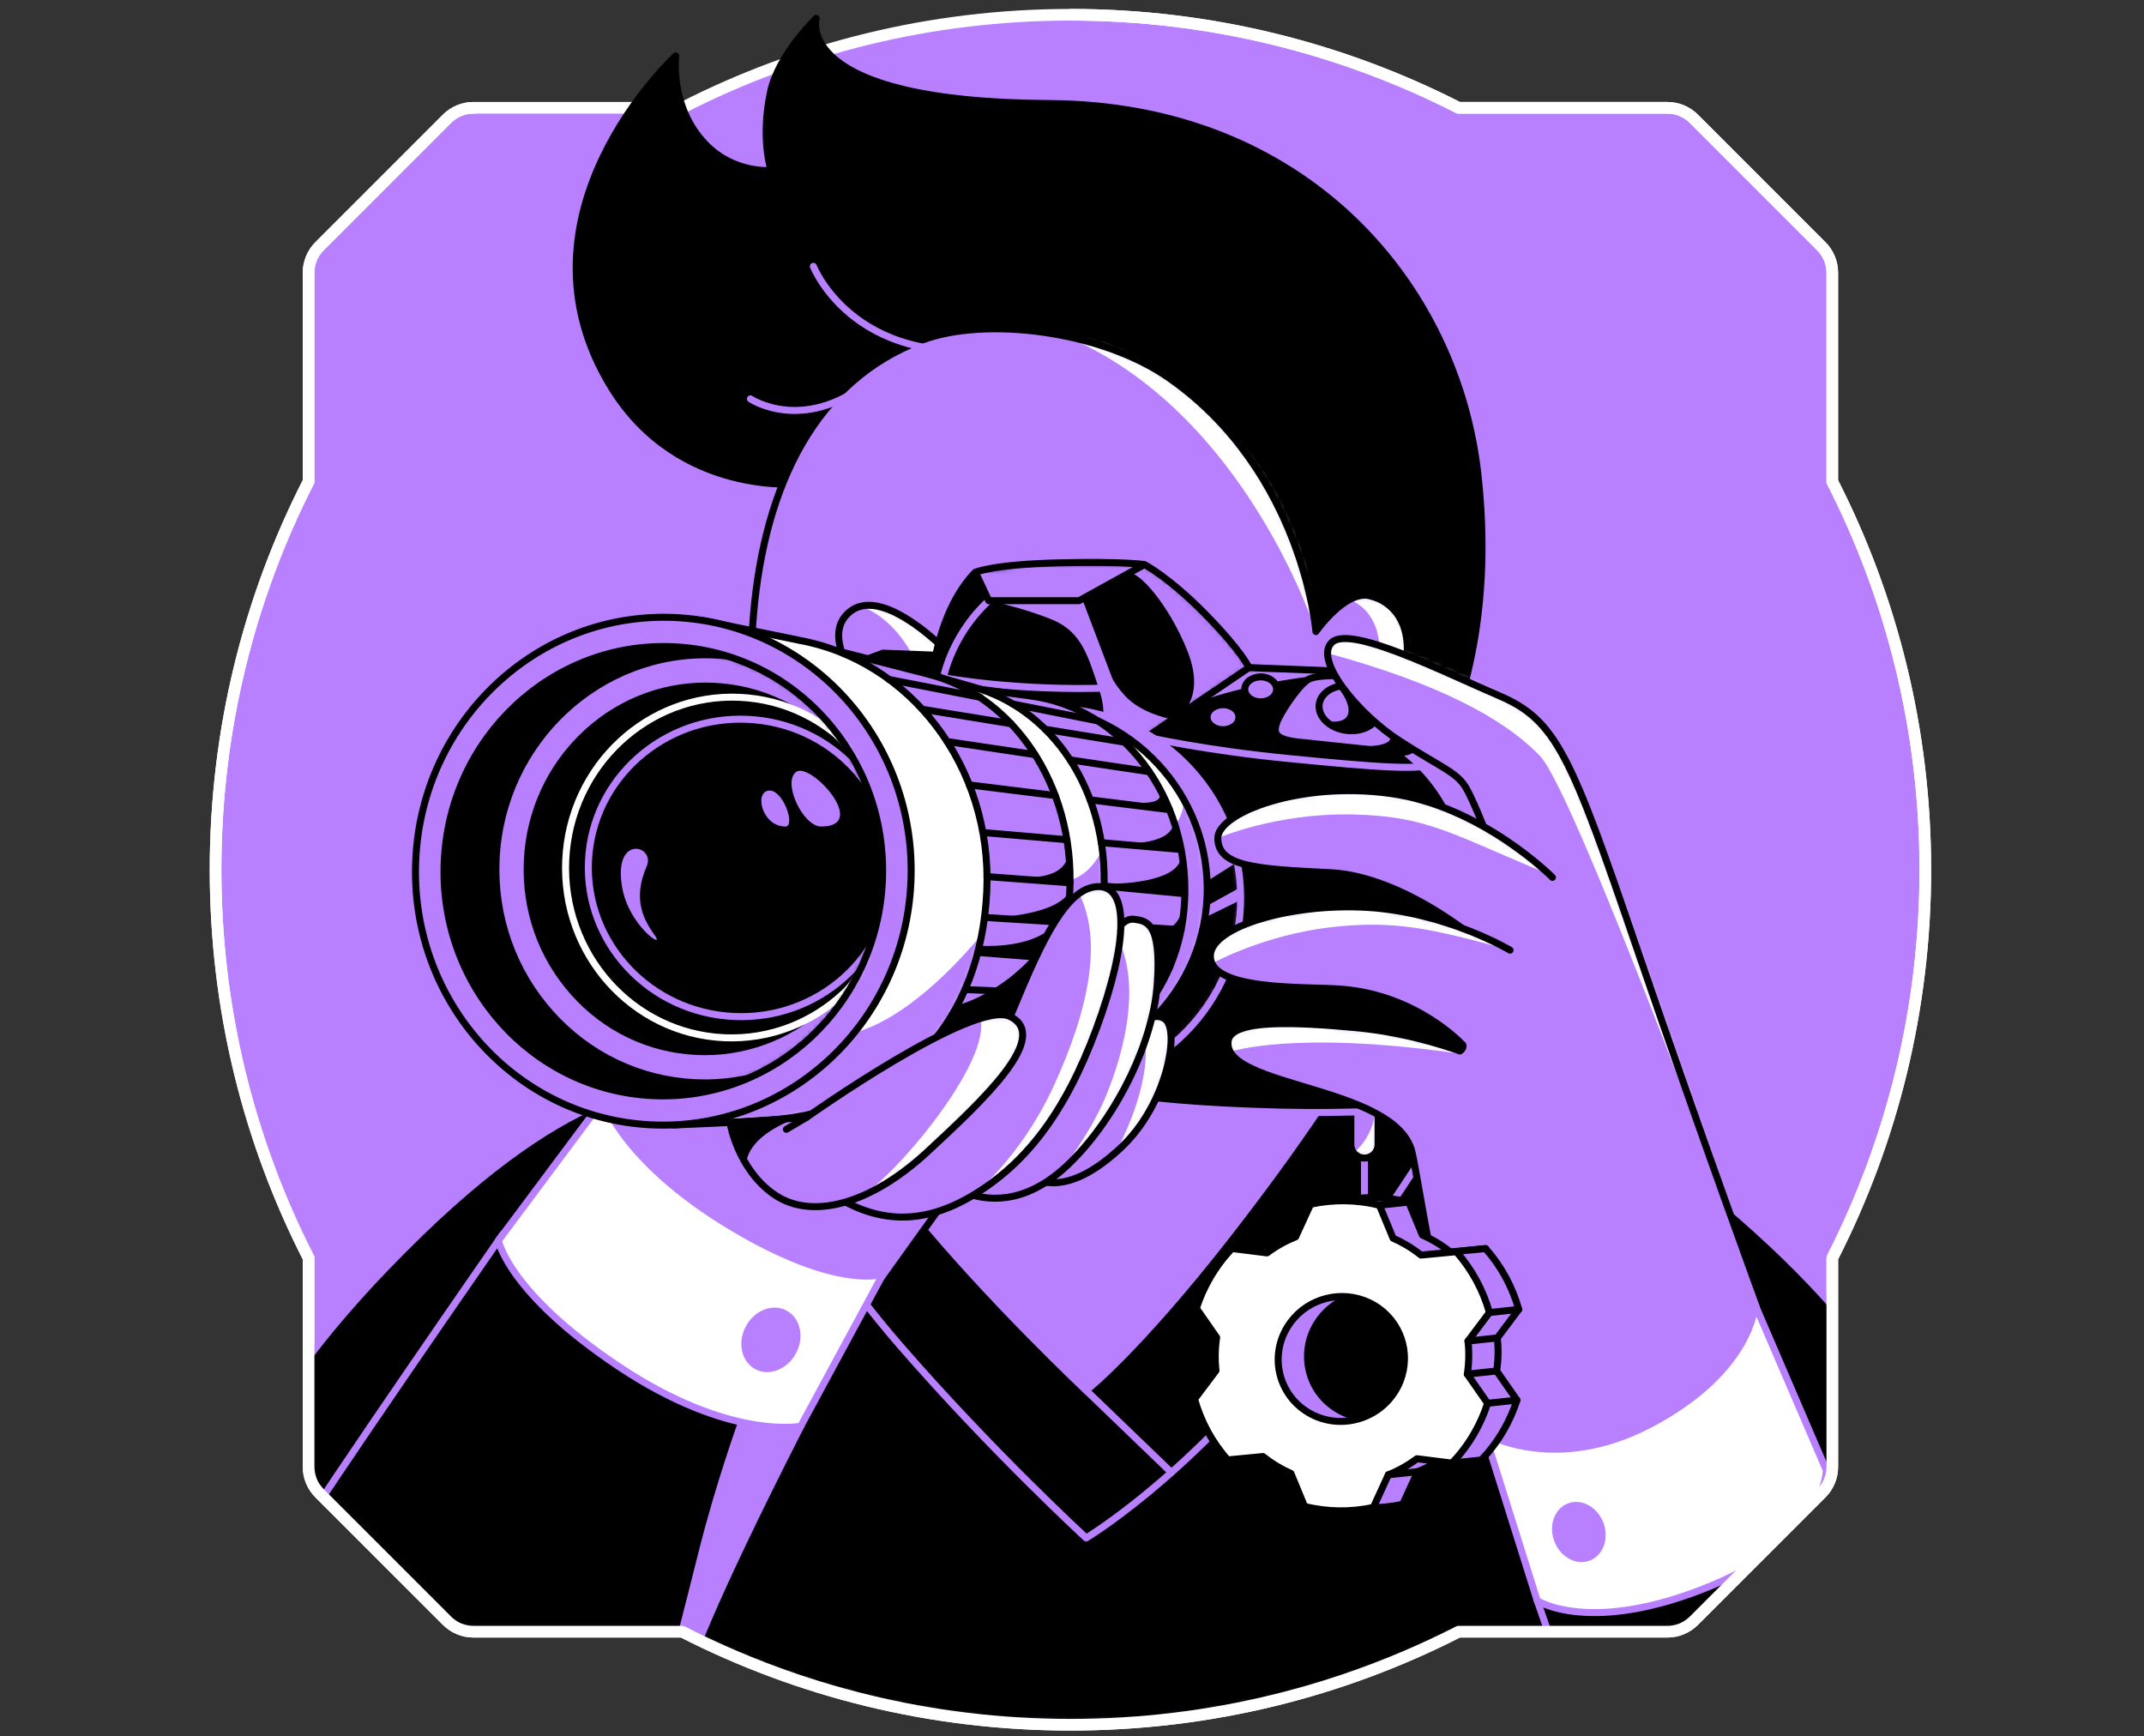 <svg width="368" height="298" viewBox="0 0 368 298" fill="none" xmlns="http://www.w3.org/2000/svg">
<rect x="0" y="0" width="368" height="298" fill="#333333" stroke="none"/>
<g clip-path="url(#clip0_9427_16511)">
<path d="M314.499 215.89V251.732C314.499 253.438 313.825 255.071 312.619 256.274L290.738 278.154C289.533 279.356 287.899 280.034 286.197 280.034H250.355C230.357 290.243 207.723 296 183.733 296C159.743 296 137.101 290.243 117.111 280.034H81.265C79.559 280.034 77.93 279.36 76.727 278.154L54.843 256.274C53.641 255.071 52.963 253.438 52.963 251.732V215.89C42.754 195.897 37 173.252 37 149.269C37 125.287 42.754 102.639 52.963 82.648V46.8C52.963 45.101 53.641 43.468 54.843 42.262L76.727 20.381C77.93 19.179 79.563 18.502 81.265 18.502H117.111C137.101 8.293 159.743 2.535 183.729 2.535C207.716 2.535 230.354 8.293 250.351 18.502H286.193C287.896 18.502 289.529 19.176 290.735 20.381L312.615 42.262C313.818 43.464 314.495 45.097 314.495 46.8V82.648C324.704 102.639 330.465 125.28 330.465 149.266C330.465 173.252 324.704 195.897 314.499 215.887" fill="#B880FF"/>
<path d="M314.499 215.89V251.732C314.499 253.438 313.825 255.071 312.619 256.274L290.738 278.154C289.533 279.356 287.899 280.034 286.197 280.034H250.355C230.357 290.243 207.723 296 183.733 296C159.743 296 137.101 290.243 117.111 280.034H81.265C79.559 280.034 77.93 279.36 76.727 278.154L54.843 256.274C53.641 255.071 52.963 253.438 52.963 251.732V215.89C42.754 195.897 37 173.252 37 149.269C37 125.287 42.754 102.639 52.963 82.648V46.8C52.963 45.101 53.641 43.468 54.843 42.262L76.727 20.381C77.93 19.179 79.563 18.502 81.265 18.502H117.111C137.101 8.293 159.743 2.535 183.729 2.535C207.716 2.535 230.354 8.293 250.351 18.502H286.193C287.896 18.502 289.529 19.176 290.735 20.381L312.615 42.262C313.818 43.464 314.495 45.097 314.495 46.8V82.648C324.704 102.639 330.465 125.28 330.465 149.266C330.465 173.252 324.704 195.897 314.499 215.887" stroke="white" stroke-width="2"/>
<mask id="mask0_9427_16511" style="mask-type:luminance" maskUnits="userSpaceOnUse" x="37" y="-2" width="294" height="298">
<path d="M314.508 215.776V251.598C314.508 253.303 313.834 254.936 312.629 256.137L290.76 278.006C289.555 279.207 287.923 279.885 286.221 279.885H250.398C230.412 290.088 207.79 295.843 183.813 295.843C159.837 295.843 137.207 290.088 117.228 279.885H81.402C79.697 279.885 78.068 279.211 76.866 278.006L54.994 256.137C53.793 254.936 53.115 253.303 53.115 251.598V215.776C42.912 195.793 37.161 173.16 37.161 149.19C37.161 125.221 42.912 102.585 53.115 82.605V46.776C53.115 45.077 53.793 43.445 54.994 42.24L76.866 20.371C78.068 19.17 79.7 18.493 81.402 18.493L117.785 2.535C137.765 -7.669 159.837 2.535 183.81 2.535C207.783 2.535 230.409 8.289 250.395 18.493H286.218C287.919 18.493 289.552 19.166 290.757 20.371L312.625 42.24C313.827 43.442 314.504 45.074 314.504 46.776V82.605C324.707 102.585 330.465 125.214 330.465 149.187C330.465 173.16 324.707 195.793 314.508 215.772" fill="white"/>
</mask>
<g mask="url(#mask0_9427_16511)">
<path d="M137.533 83.001C137.533 83.001 116.635 85.382 105.002 66.602C86.49 36.717 115.979 9.609 115.979 9.609C115.979 9.609 114.851 18.53 121.269 24.949C126.161 29.84 132.352 29.253 132.352 29.253C132.352 29.253 130.502 23.835 132.264 15.72C133.638 9.385 140.09 3.164 140.09 3.164C140.09 3.164 135.913 17.519 180.091 17.768C224.045 18.017 250.072 48.829 253.68 81.469C258.524 125.287 236.926 147.695 226.371 161.694C215.816 175.693 210.994 165.958 210.994 165.958L137.533 83.001Z" fill="black" stroke="black" stroke-width="1.2" stroke-linecap="round" stroke-linejoin="round"/>
<path d="M129.333 105.482C126.424 139.335 137.533 187.996 156.837 186.674C176.141 185.351 217.402 167.102 224.543 145.416C231.684 123.731 239.531 126.284 241.367 113.945C242.404 106.995 239.176 103.188 235.073 102.243C230.83 101.265 225.866 108.391 225.866 108.391C225.866 108.391 223.7 81.052 200.74 64.928C188.928 56.633 169.004 54.351 158.358 58.344C139.914 65.265 131.239 83.29 129.33 105.482H129.333Z" fill="#B880FF"/>
<mask id="mask1_9427_16511" style="mask-type:luminance" maskUnits="userSpaceOnUse" x="128" y="56" width="114" height="131">
<path d="M129.333 105.482C126.424 139.335 137.533 187.996 156.837 186.674C176.141 185.351 217.402 167.102 224.543 145.416C231.684 123.731 239.531 126.284 241.367 113.945C242.404 106.995 239.176 103.188 235.073 102.243C230.83 101.265 225.866 108.391 225.866 108.391C225.866 108.391 223.7 81.052 200.74 64.928C188.928 56.633 169.004 54.351 158.358 58.344C139.914 65.265 131.239 83.29 129.33 105.482H129.333Z" fill="white"/>
</mask>
<g mask="url(#mask1_9427_16511)">
<path d="M182.872 57.684C213.831 70.701 225.862 108.39 225.862 108.39C225.862 108.39 226.514 88.819 209.921 72.424C193.332 56.025 182.868 57.688 182.868 57.688L182.872 57.684Z" fill="white"/>
<path d="M232.087 103.09C237.238 105.615 236.744 111.667 236.744 111.667L241.909 113.279C241.909 113.279 243.547 107.256 238.411 103.856C233.27 100.456 232.087 103.09 232.087 103.09Z" fill="white"/>
</g>
<path d="M129.333 105.482C126.424 139.335 137.533 187.996 156.837 186.674C176.141 185.351 217.402 167.102 224.543 145.416C231.684 123.731 239.531 126.284 241.367 113.945C242.404 106.995 239.176 103.188 235.073 102.243C230.83 101.265 225.866 108.391 225.866 108.391C225.866 108.391 223.7 81.052 200.74 64.928C188.928 56.633 169.004 54.351 158.358 58.344C139.914 65.265 131.239 83.29 129.33 105.482H129.333Z" stroke="black" stroke-width="1.2" stroke-linecap="round" stroke-linejoin="round"/>
<path d="M175.023 59.109C147.113 64.825 139.606 45.711 139.606 45.711" stroke="#B880FF" stroke-width="1.2" stroke-linecap="round" stroke-linejoin="round"/>
<path d="M165.168 114.475C165.168 114.475 151.946 99.398 145.597 105.216C139.251 111.034 153.265 124.257 153.265 124.257" fill="#B880FF"/>
<mask id="mask2_9427_16511" style="mask-type:luminance" maskUnits="userSpaceOnUse" x="143" y="103" width="23" height="22">
<path d="M165.168 114.475C165.168 114.475 151.946 99.398 145.597 105.216C139.251 111.034 153.265 124.257 153.265 124.257" fill="white"/>
</mask>
<g mask="url(#mask2_9427_16511)">
<path d="M147.451 103.878C154.559 106.465 157.369 114.067 157.369 114.067H165.876C165.876 114.067 161.945 111.026 157.211 107.26C152.478 103.494 147.451 103.878 147.451 103.878Z" fill="white"/>
</g>
<path d="M165.168 114.475C165.168 114.475 151.946 99.398 145.597 105.216C139.251 111.034 153.265 124.257 153.265 124.257" stroke="black" stroke-width="1.2" stroke-linecap="round" stroke-linejoin="round"/>
<path d="M329.157 247.725C329.157 247.725 326.629 232.146 296.096 206.302C265.606 180.495 233.358 179.359 233.358 179.359C233.358 179.359 226.551 191.541 210.764 211.802C195.152 231.839 186.429 238.628 186.429 238.628C186.429 238.628 169.88 223.086 157.185 207.57C144.49 192.054 143.545 189.585 143.545 189.585L116.631 186.701C116.631 186.701 101.746 182.825 71.934 211.802C40.198 242.65 39.968 258.76 39.968 258.76L71.67 283.739L110.989 280.918C110.989 280.918 136.379 300.314 179.047 299.607C221.715 298.903 254.816 281.977 254.816 281.977L298.587 284.091L329.15 247.728L329.157 247.725Z" fill="black" stroke="#B880FF" stroke-width="1.2" stroke-linecap="round" stroke-linejoin="round"/>
<path d="M252.765 184.848C252.765 184.848 237.238 210.739 220.311 232.249C203.385 253.759 186.433 263.948 186.433 263.948C186.433 263.948 170.327 249.176 154.412 230.839C138.5 212.502 124.424 187.533 124.424 187.533" stroke="#B880FF" stroke-width="1.2" stroke-linecap="round" stroke-linejoin="round"/>
<path d="M201.065 252.707L186.432 238.627" stroke="#B880FF" stroke-width="1.2" stroke-linecap="round" stroke-linejoin="round"/>
<path d="M137.445 244.768C120.658 277.69 118.555 285.585 118.555 285.585" stroke="#B880FF" stroke-width="1.2" stroke-linecap="round" stroke-linejoin="round"/>
<path d="M234.197 196.59V207.171" stroke="#B880FF" stroke-width="1.2" stroke-linecap="round" stroke-linejoin="round"/>
<path d="M86.31 211.799C86.31 211.799 55.538 256.06 49.413 266.198" stroke="#B880FF" stroke-width="1.2" stroke-linecap="round" stroke-linejoin="round"/>
<path d="M231.863 189.804C231.863 188.513 232.909 187.467 234.199 187.467C235.488 187.467 236.534 188.513 236.534 189.804V196.414C236.534 197.705 235.488 198.751 234.199 198.751C232.909 198.751 231.863 197.705 231.863 196.414V189.804Z" fill="#B880FF"/>
<mask id="mask3_9427_16511" style="mask-type:luminance" maskUnits="userSpaceOnUse" x="231" y="187" width="6" height="12">
<path d="M231.863 189.804C231.863 188.513 232.909 187.467 234.199 187.467C235.488 187.467 236.534 188.513 236.534 189.804V196.414C236.534 197.705 235.488 198.751 234.199 198.751C232.909 198.751 231.863 197.705 231.863 196.414V189.804Z" fill="white"/>
</mask>
<g mask="url(#mask3_9427_16511)">
<path d="M236.12 190.207C235.673 195.908 231.859 198.194 231.859 198.194C231.859 198.194 232.691 199.11 234.966 198.436C237.241 197.762 236.12 190.207 236.12 190.207Z" fill="white"/>
</g>
<path d="M231.863 189.804C231.863 188.513 232.909 187.467 234.199 187.467C235.488 187.467 236.534 188.513 236.534 189.804V196.414C236.534 197.705 235.488 198.751 234.199 198.751C232.909 198.751 231.863 197.705 231.863 196.414V189.804Z" stroke="black" stroke-width="1.2" stroke-linecap="round" stroke-linejoin="round"/>
<path d="M317.712 261.342L313.473 252.322L263.851 274.708L266.588 282.541" stroke="#B880FF" stroke-width="1.2" stroke-linecap="round" stroke-linejoin="round"/>
<path d="M259.19 128.489L254.827 188.702C254.827 188.702 242 191.172 214.76 190.113C187.52 189.054 185.22 186.702 185.22 186.702L143.552 124.789L148.373 113.277L151.546 112.094L245.433 115.798L259.187 128.493L259.19 128.489Z" fill="black"/>
<mask id="mask4_9427_16511" style="mask-type:luminance" maskUnits="userSpaceOnUse" x="143" y="112" width="117" height="79">
<path d="M259.19 128.489L254.827 188.702C254.827 188.702 242 191.172 214.76 190.113C187.52 189.054 185.22 186.702 185.22 186.702L143.552 124.789L148.373 113.277L151.546 112.094L245.433 115.798L259.187 128.493L259.19 128.489Z" fill="white"/>
</mask>
<g mask="url(#mask4_9427_16511)">
<path d="M246.167 130.776C245.437 132.457 235.388 131.575 221.019 130.164C206.649 128.753 196.776 126.504 196.776 126.504" stroke="#B880FF" stroke-width="1.2" stroke-linecap="round" stroke-linejoin="round"/>
<path d="M238.033 127.609C250.27 135.065 251.786 148.592 251.786 148.592L259.986 136.956C259.986 136.956 254.651 129.353 248.724 127.697C242.796 126.045 238.033 127.609 238.033 127.609Z" fill="#B880FF"/>
<path d="M227.324 115.823C214.087 117.153 205.704 120.447 205.704 120.447L214.369 114.57H229.174L227.328 115.823H227.324Z" fill="#B880FF"/>
</g>
<path d="M259.19 128.489L254.827 188.702C254.827 188.702 242 191.172 214.76 190.113C187.52 189.054 185.22 186.702 185.22 186.702L143.552 124.789L148.373 113.277L151.546 112.094L245.433 115.798L259.187 128.493L259.19 128.489Z" stroke="black" stroke-width="1.2" stroke-linecap="round" stroke-linejoin="round"/>
<path d="M254.823 188.701C254.823 188.701 241.997 191.764 214.757 190.705C187.517 189.647 185.216 186.697 185.216 186.697" fill="black"/>
<path d="M254.823 188.701C254.823 188.701 241.997 191.764 214.757 190.705C187.517 189.647 185.216 186.697 185.216 186.697" stroke="#B880FF" stroke-width="1.2" stroke-linecap="round" stroke-linejoin="round"/>
<path d="M242.253 128.422C242.253 128.422 242.261 129.115 240.477 129.1C238.692 129.086 227.815 127.844 223.132 127.378C218.483 126.917 218.641 125.649 219.121 124.063C219.52 122.74 222.627 117.849 224.477 116.658C226.327 115.467 233.468 116.167 233.468 116.167L242.792 126.048L242.257 128.43L242.253 128.422Z" fill="#B880FF" stroke="black" stroke-width="1.2" stroke-linecap="round" stroke-linejoin="round"/>
<path d="M231.083 125.353C228.241 124.988 226.158 122.979 226.429 120.866C226.701 118.753 229.225 117.335 232.066 117.7C234.908 118.065 236.992 120.074 236.72 122.188C236.449 124.301 233.925 125.718 231.083 125.353Z" fill="#B880FF" stroke="black" stroke-width="1.2" stroke-linecap="round" stroke-linejoin="round"/>
<path d="M302.628 224.032C302.628 224.032 292.249 195.755 280.964 162.785C269.68 129.815 267.211 123.642 257.337 119.41C247.463 115.179 231.771 107.243 228.598 110.244C225.426 113.241 233.145 122.598 240.282 127.181C247.419 131.765 250.006 132.512 251.592 135.157C253.178 137.802 256.106 145.683 256.106 145.683C256.106 145.683 246.298 174.909 250.889 179.173C251.533 179.774 250.577 180.375 250.577 180.375C250.577 180.375 242.356 177.242 232.658 176.363C222.96 175.48 211.28 174.766 210.796 178.679C209.803 186.706 239.498 186.255 242.356 197.697C243.085 200.606 244.979 214.063 247.998 225.732C250.834 236.69 254.831 245.996 254.831 245.996C254.831 245.996 268.98 257.119 286.082 247.597C303.185 238.075 302.635 224.036 302.635 224.036L302.628 224.032Z" fill="#B880FF"/>
<mask id="mask5_9427_16511" style="mask-type:luminance" maskUnits="userSpaceOnUse" x="210" y="109" width="93" height="143">
<path d="M302.628 224.032C302.628 224.032 292.249 195.755 280.964 162.785C269.68 129.815 267.211 123.642 257.337 119.41C247.463 115.179 231.771 107.243 228.598 110.244C225.426 113.241 233.145 122.598 240.282 127.181C247.419 131.765 250.006 132.512 251.592 135.157C253.178 137.802 256.106 145.683 256.106 145.683C256.106 145.683 246.298 174.909 250.889 179.173C251.533 179.774 250.577 180.375 250.577 180.375C250.577 180.375 242.356 177.242 232.658 176.363C222.96 175.48 211.28 174.766 210.796 178.679C209.803 186.706 239.498 186.255 242.356 197.697C243.085 200.606 244.979 214.063 247.998 225.732C250.834 236.69 254.831 245.996 254.831 245.996C254.831 245.996 268.98 257.119 286.082 247.597C303.185 238.075 302.635 224.036 302.635 224.036L302.628 224.032Z" fill="white"/>
</mask>
<g mask="url(#mask5_9427_16511)">
<path d="M227.865 112.093C246.935 117.296 258.219 123.323 264.389 129.815C270.558 136.307 300.813 219.056 300.813 219.056C300.813 219.056 275.834 139.425 266.319 126.507C256.805 113.592 231.862 108.921 230.228 109.58C228.594 110.24 227.861 112.093 227.861 112.093H227.865Z" fill="white"/>
<path d="M250.107 180.768C221.897 176.756 211.151 180.515 211.151 180.515C211.151 180.515 210.173 179.313 211.869 177.108C213.565 174.902 227.044 175.078 234.606 176.573C242.168 178.067 250.107 180.764 250.107 180.764V180.768Z" fill="white"/>
</g>
<path d="M302.628 224.032C302.628 224.032 292.249 195.755 280.964 162.785C269.68 129.815 267.211 123.642 257.337 119.41C247.463 115.179 231.771 107.243 228.598 110.244C225.426 113.241 233.145 122.598 240.282 127.181C247.419 131.765 250.006 132.512 251.592 135.157C253.178 137.802 256.106 145.683 256.106 145.683C256.106 145.683 246.298 174.909 250.889 179.173C251.533 179.774 250.577 180.375 250.577 180.375C250.577 180.375 242.356 177.242 232.658 176.363C222.96 175.48 211.28 174.766 210.796 178.679C209.803 186.706 239.498 186.255 242.356 197.697C243.085 200.606 244.979 214.063 247.998 225.732C250.834 236.69 254.831 245.996 254.831 245.996C254.831 245.996 268.98 257.119 286.082 247.597C303.185 238.075 302.635 224.036 302.635 224.036L302.628 224.032Z" stroke="black" stroke-width="1.2" stroke-linecap="round" stroke-linejoin="round"/>
<path d="M214.369 114.572C214.369 114.572 213.171 111.832 206.957 105.483C200.743 99.137 196.446 96.888 196.446 96.888C196.446 96.888 192.939 96.331 181.699 96.594C170.459 96.858 167.418 98.21 167.418 98.21C167.418 98.21 164.817 100.57 162.747 105.538C160.677 110.506 160.277 114.572 160.277 114.572L162.747 119.236L196.775 126.509L214.369 114.572Z" fill="black"/>
<mask id="mask6_9427_16511" style="mask-type:luminance" maskUnits="userSpaceOnUse" x="160" y="96" width="55" height="31">
<path d="M214.369 114.572C214.369 114.572 213.171 111.832 206.957 105.483C200.743 99.137 196.446 96.888 196.446 96.888C196.446 96.888 192.939 96.331 181.699 96.594C170.459 96.858 167.418 98.21 167.418 98.21C167.418 98.21 164.817 100.57 162.747 105.538C160.677 110.506 160.277 114.572 160.277 114.572L162.747 119.236L196.775 126.509L214.369 114.572Z" fill="white"/>
</mask>
<g mask="url(#mask6_9427_16511)">
<path d="M214.369 114.572L202.887 122.361C202.887 122.361 206.913 119.31 203.736 111.517C200.564 103.72 195.581 98.162 193.815 98.338C192.053 98.514 185.557 102.9 185.557 102.9C185.557 105.014 189.364 116.309 193.929 120.211C196.867 122.724 201.252 123.464 201.252 123.464L196.768 126.505L188.591 124.758C188.591 124.758 190.375 123.406 188.591 118.115C186.806 112.825 185.751 108.476 180.637 106.362C175.522 104.248 169.704 103.087 169.704 103.087L167.411 98.206C167.411 98.206 168.209 96.195 183.853 96.517C199.498 96.84 196.435 96.884 196.435 96.884C196.435 96.884 203.187 100.896 208.573 106.362C213.958 111.828 214.361 114.569 214.361 114.569L214.369 114.572Z" fill="#B880FF"/>
<path d="M169.708 103.09C162.743 109.582 161.724 117.309 161.724 117.309" stroke="#B880FF" stroke-width="1.2" stroke-linecap="round" stroke-linejoin="round"/>
<path d="M190.892 118.045C174.691 118.705 161.919 116.309 161.919 116.309" stroke="#B880FF" stroke-width="1.2" stroke-linecap="round" stroke-linejoin="round"/>
<path d="M185.217 103.09L190.892 118.045" stroke="#B880FF" stroke-width="1.2" stroke-linecap="round" stroke-linejoin="round"/>
<path d="M196.442 96.887L185.217 103.089H169.708L167.418 98.209" stroke="black" stroke-width="1.2" stroke-linecap="round" stroke-linejoin="round"/>
</g>
<path d="M214.369 114.572C214.369 114.572 213.171 111.832 206.957 105.483C200.743 99.137 196.446 96.888 196.446 96.888C196.446 96.888 192.939 96.331 181.699 96.594C170.459 96.858 167.418 98.21 167.418 98.21C167.418 98.21 164.817 100.57 162.747 105.538C160.677 110.506 160.277 114.572 160.277 114.572L162.747 119.236L196.775 126.509L214.369 114.572Z" stroke="black" stroke-width="1.2" stroke-linecap="round" stroke-linejoin="round"/>
<path d="M179.215 186.685C161.417 185.88 147.648 170.665 148.46 152.701C149.273 134.737 164.36 120.827 182.158 121.632C199.956 122.437 213.726 137.652 212.913 155.616C212.1 173.58 197.013 187.49 179.215 186.685Z" fill="#B880FF"/>
<mask id="mask7_9427_16511" style="mask-type:luminance" maskUnits="userSpaceOnUse" x="148" y="121" width="65" height="66">
<path d="M179.215 186.685C161.417 185.88 147.648 170.665 148.46 152.701C149.273 134.737 164.36 120.827 182.158 121.632C199.956 122.437 213.726 137.652 212.913 155.616C212.1 173.58 197.013 187.49 179.215 186.685Z" fill="white"/>
</mask>
<g mask="url(#mask7_9427_16511)">
<path d="M212.961 154.455L206.846 157.452C206.846 157.452 206.546 163.039 202.728 168.755C198.911 174.47 197.167 175.829 197.167 175.829L200.739 181.222C200.739 181.222 206.407 175.302 209.03 170.389C214.101 160.889 212.961 154.455 212.961 154.455Z" fill="black"/>
<path d="M213.317 152.061L207.089 155.502V151.296L212.379 147.943C212.907 145.811 213.317 152.061 213.317 152.061Z" fill="black"/>
</g>
<path d="M179.215 186.685C161.417 185.88 147.648 170.665 148.46 152.701C149.273 134.737 164.36 120.827 182.158 121.632C199.956 122.437 213.726 137.652 212.913 155.616C212.1 173.58 197.013 187.49 179.215 186.685Z" stroke="#B880FF" stroke-width="1.2" stroke-linecap="round" stroke-linejoin="round"/>
<path d="M313.472 252.323C313.472 252.323 313.494 263.933 293.835 272.096C273.028 280.735 263.851 274.708 263.851 274.708L254.823 245.988C254.823 245.988 266.858 253.056 283.254 244.417C300.832 235.155 301.239 223.889 301.239 223.889L313.472 252.323Z" fill="white" stroke="#B880FF" stroke-width="1.2" stroke-linecap="round" stroke-linejoin="round"/>
<path d="M266.463 150.574C266.463 150.574 254.296 138.29 238.56 136.161C222.828 134.032 209.03 139.59 209.027 143.829C209.027 148.72 215.559 149.153 228.342 149.768C241.124 150.384 255.179 162.166 256.941 164.46" fill="#B880FF"/>
<mask id="mask8_9427_16511" style="mask-type:luminance" maskUnits="userSpaceOnUse" x="209" y="135" width="58" height="30">
<path d="M266.463 150.574C266.463 150.574 254.296 138.29 238.56 136.161C222.828 134.032 209.03 139.59 209.027 143.829C209.027 148.72 215.559 149.153 228.342 149.768C241.124 150.384 255.179 162.166 256.941 164.46" fill="white"/>
</mask>
<g mask="url(#mask8_9427_16511)">
<path d="M265.943 150.075C249.225 143.213 245.184 140.04 232.086 139.777C218.988 139.513 209.027 143.832 209.027 143.832C209.027 143.832 210.247 134.277 236.186 135.9C254.823 137.066 265.943 150.079 265.943 150.079V150.075Z" fill="white"/>
</g>
<path d="M266.463 150.574C266.463 150.574 254.296 138.29 238.56 136.161C222.828 134.032 209.03 139.59 209.027 143.829C209.027 148.72 215.559 149.153 228.342 149.768C241.124 150.384 255.179 162.166 256.941 164.46" stroke="black" stroke-width="1.2" stroke-linecap="round" stroke-linejoin="round"/>
<path d="M251.09 179.355C251.09 179.355 243.275 170.716 230.097 169.745C223.986 169.295 207.704 170.097 207.748 164.059C207.785 158.901 222.073 154.937 234.724 155.728C248.346 156.582 259.187 163.066 259.187 163.066" fill="#B880FF"/>
<mask id="mask9_9427_16511" style="mask-type:luminance" maskUnits="userSpaceOnUse" x="207" y="155" width="53" height="25">
<path d="M251.09 179.355C251.09 179.355 243.275 170.716 230.097 169.745C223.986 169.295 207.704 170.097 207.748 164.059C207.785 158.901 222.073 154.937 234.724 155.728C248.346 156.582 259.187 163.066 259.187 163.066" fill="white"/>
</mask>
<g mask="url(#mask9_9427_16511)">
<path d="M259.191 163.07C245.793 159.344 239.213 157.845 228.133 159.168C217.054 160.491 208.441 165.14 208.441 165.14C208.441 165.14 204.389 160.982 213.922 158.743C223.455 156.501 229.181 154.581 237.751 155.684C246.32 156.787 259.191 163.07 259.191 163.07Z" fill="white"/>
</g>
<path d="M251.09 179.355C251.09 179.355 243.275 170.716 230.097 169.745C223.986 169.295 207.704 170.097 207.748 164.059C207.785 158.901 222.073 154.937 234.724 155.728C248.346 156.582 259.187 163.066 259.187 163.066" stroke="black" stroke-width="1.2" stroke-linecap="round" stroke-linejoin="round"/>
<path d="M152.1 220.108L164.377 202.987C164.377 202.987 119.284 182.089 114.261 183.5C109.238 184.911 103.592 188.702 103.592 188.702C103.592 188.702 100.947 198.049 113.993 206.6C127.04 215.151 145.729 221.409 145.729 221.409L152.1 220.112V220.108Z" fill="#B880FF" stroke="black" stroke-width="1.2" stroke-linecap="round" stroke-linejoin="round"/>
<path d="M151.547 218.674L137.441 244.767C137.441 244.767 125.274 247.237 106.234 234.542C87.193 221.847 85.552 212.889 85.552 212.889L103.589 188.701C103.589 188.701 107.113 200.161 127.681 211.797C144.461 221.29 151.547 218.674 151.547 218.674Z" fill="white" stroke="#B880FF" stroke-width="1.2" stroke-linecap="round" stroke-linejoin="round"/>
<path d="M209.925 125.228C208.415 125.228 207.191 124.268 207.191 123.085C207.191 121.901 208.415 120.941 209.925 120.941C211.434 120.941 212.658 121.901 212.658 123.085C212.658 124.268 211.434 125.228 209.925 125.228Z" fill="#B880FF" stroke="black" stroke-width="1.2" stroke-linecap="round" stroke-linejoin="round"/>
<path d="M216.387 120.449C214.878 120.449 213.654 119.489 213.654 118.305C213.654 117.122 214.878 116.162 216.387 116.162C217.897 116.162 219.121 117.122 219.121 118.305C219.121 119.489 217.897 120.449 216.387 120.449Z" fill="#B880FF" stroke="black" stroke-width="1.2" stroke-linecap="round" stroke-linejoin="round"/>
<path d="M229.54 117.857C231.273 119.916 231.859 121.836 231.222 122.906C230.482 124.144 228.342 123.8 228.342 123.8C228.342 123.8 230.852 127.039 234.728 124.782C235.812 124.148 235.834 123.782 235.834 123.782L229.544 117.861L229.54 117.857Z" fill="black"/>
<path d="M238.231 125.646C240.678 128.753 231.581 128.006 231.581 128.006C231.581 128.006 239.44 129.204 240.48 129.101C241.521 128.999 241.913 128.849 241.913 128.849L238.231 125.646Z" fill="black"/>
<path d="M266.785 264.511C265.761 261.798 266.817 258.887 269.143 258.009C271.47 257.13 274.186 258.618 275.21 261.33C276.234 264.043 275.178 266.954 272.851 267.832C270.525 268.711 267.809 267.223 266.785 264.511Z" fill="#B880FF"/>
<path d="M173.518 184.23C155.72 183.425 141.934 168.58 142.726 151.073C143.518 133.566 158.588 120.026 176.386 120.831C194.184 121.636 207.97 136.481 207.178 153.988C206.386 171.495 191.316 185.035 173.518 184.23Z" fill="white"/>
<mask id="mask10_9427_16511" style="mask-type:luminance" maskUnits="userSpaceOnUse" x="142" y="120" width="66" height="65">
<path d="M173.518 184.23C155.72 183.425 141.934 168.58 142.726 151.073C143.518 133.566 158.588 120.026 176.386 120.831C194.184 121.636 207.97 136.481 207.178 153.988C206.386 171.495 191.316 185.035 173.518 184.23Z" fill="white"/>
</mask>
<g mask="url(#mask10_9427_16511)">
<path d="M203.22 137.271C202.916 141.005 201.37 141.653 201.37 141.653L196.951 158.983L197.164 176.653C197.164 176.653 203.795 169.032 206.473 159.404C209.924 147.002 203.22 137.271 203.22 137.271Z" fill="#B880FF"/>
</g>
<path d="M173.518 184.23C155.72 183.425 141.934 168.58 142.726 151.073C143.518 133.566 158.588 120.026 176.386 120.831C194.184 121.636 207.97 136.481 207.178 153.988C206.386 171.495 191.316 185.035 173.518 184.23Z" stroke="black" stroke-width="1.2" stroke-linecap="round" stroke-linejoin="round"/>
<path d="M142.706 151.718C143.443 135.407 154.386 122.262 168.279 119.668L168.356 118.305L176.783 119.422V119.433C192.419 121.423 204.143 136.598 203.337 154.455C202.597 170.835 190.87 182.629 175.936 184.611L164.582 186.032L164.685 184.208C150.686 181.193 141.948 168.582 142.706 151.714V151.718Z" fill="#B880FF" stroke="black" stroke-width="1.2" stroke-linecap="round" stroke-linejoin="round"/>
<path d="M129.651 234.985C127.265 233.722 126.526 230.442 127.999 227.66C129.472 224.877 132.6 223.645 134.986 224.908C137.371 226.171 138.111 229.451 136.638 232.233C135.164 235.016 132.036 236.248 129.651 234.985Z" fill="#B880FF"/>
<path d="M254.989 214.279L249.951 214.818" stroke="black" stroke-width="1.2" stroke-linecap="round" stroke-linejoin="round"/>
<path d="M213.746 234.676C213.544 232.803 213.577 230.895 213.859 229.004L210.371 223.999C210.958 222.197 211.738 220.427 212.731 218.727C213.35 217.665 214.035 216.672 214.772 215.73L211.449 214.272L216.486 213.734L222.502 214.485C224.026 213.349 225.682 212.426 227.415 211.726L229.98 206.135C233.834 205.296 237.875 205.329 241.795 206.304L244.136 211.96C244.924 212.308 245.701 212.7 246.456 213.151C247.331 213.671 248.152 214.243 248.929 214.862L254.988 214.283C257.681 217.313 259.601 220.896 260.678 224.725L257 229.62C257.205 231.492 257.168 233.401 256.886 235.291L260.374 240.296C259.788 242.098 259.008 243.868 258.018 245.568C256.941 247.418 255.67 249.081 254.263 250.561L249.225 251.1L249.691 249.99L248.247 249.81C246.723 250.95 245.067 251.869 243.33 252.569L240.769 258.16C236.915 258.999 232.87 258.97 228.954 257.992L226.613 252.335C225.829 251.987 225.052 251.595 224.294 251.144C223.418 250.624 222.597 250.052 221.821 249.433L215.764 250.012C213.072 246.982 211.152 243.399 210.075 239.57L213.753 234.676H213.746ZM229.602 241.878C234.706 244.923 241.385 243.274 244.51 238.196C244.866 237.621 245.159 237.028 245.393 236.419C247.229 231.675 245.455 226.194 240.931 223.494C236.38 220.779 230.584 221.798 227.162 225.637C226.745 226.11 226.36 226.623 226.019 227.176C222.894 232.254 224.495 238.834 229.599 241.875L229.602 241.878Z" fill="#B880FF" stroke="black" stroke-width="1.2" stroke-linecap="round" stroke-linejoin="round"/>
<path d="M251.849 235.828L255.337 240.833C254.75 242.635 253.97 244.405 252.981 246.105C251.904 247.955 250.632 249.618 249.225 251.099L243.21 250.348C241.685 251.487 240.029 252.407 238.293 253.106L235.732 258.697C231.878 259.536 227.833 259.507 223.916 258.529L221.575 252.872C220.791 252.524 220.014 252.132 219.256 251.681C218.38 251.161 217.56 250.589 216.783 249.97L210.727 250.549C208.034 247.519 206.114 243.936 205.037 240.107L208.716 235.213C208.514 233.34 208.547 231.432 208.829 229.541L205.341 224.537C205.927 222.734 206.708 220.964 207.701 219.264C208.778 217.414 210.045 215.751 211.456 214.271L217.472 215.022C218.996 213.886 220.652 212.963 222.385 212.263L224.95 206.672C228.804 205.833 232.845 205.866 236.765 206.841L239.106 212.497C239.894 212.846 240.671 213.238 241.425 213.688C242.301 214.208 243.122 214.78 243.898 215.399L249.958 214.82C252.651 217.85 254.571 221.433 255.648 225.262L251.97 230.157C252.175 232.029 252.138 233.938 251.856 235.828H251.849ZM235.897 224.035C231.346 221.32 225.55 222.338 222.128 226.178C221.711 226.65 221.326 227.163 220.985 227.717C217.86 232.795 219.461 239.375 224.565 242.416C229.668 245.46 236.347 243.811 239.473 238.733C239.828 238.158 240.121 237.565 240.356 236.957C242.191 232.212 240.418 226.731 235.893 224.031L235.897 224.035Z" fill="white" stroke="black" stroke-width="1.2" stroke-linecap="round" stroke-linejoin="round"/>
<path d="M260.371 240.291L255.337 240.833" stroke="black" stroke-width="1.2" stroke-linecap="round" stroke-linejoin="round"/>
<path d="M260.678 224.721L255.641 225.259" stroke="black" stroke-width="1.2" stroke-linecap="round" stroke-linejoin="round"/>
<path d="M241.795 206.303L236.761 206.841" stroke="black" stroke-width="1.2" stroke-linecap="round" stroke-linejoin="round"/>
<path d="M256.887 235.289L251.849 235.828" stroke="black" stroke-width="1.2" stroke-linecap="round" stroke-linejoin="round"/>
<path d="M257 229.615L251.962 230.157" stroke="black" stroke-width="1.2" stroke-linecap="round" stroke-linejoin="round"/>
<path d="M243.327 252.568L238.293 253.107" stroke="black" stroke-width="1.2" stroke-linecap="round" stroke-linejoin="round"/>
<path d="M128.85 150.072C129.696 131.35 143.168 117.285 159.105 116.93L159.164 115.662L166.88 117.857C180.589 121.561 190.247 135.717 189.478 152.809C188.73 169.398 178.23 182.855 164.773 185.995V186.002L164.583 186.039C163.927 186.185 163.264 186.314 162.593 186.409L155.79 187.68L155.845 186.53C139.959 184.764 128.004 168.852 128.854 150.076L128.85 150.072Z" fill="white"/>
<mask id="mask11_9427_16511" style="mask-type:luminance" maskUnits="userSpaceOnUse" x="128" y="115" width="62" height="73">
<path d="M128.85 150.072C129.696 131.35 143.168 117.285 159.105 116.93L159.164 115.662L166.88 117.857C180.589 121.561 190.247 135.717 189.478 152.809C188.73 169.398 178.23 182.855 164.773 185.995V186.002L164.583 186.039C163.927 186.185 163.264 186.314 162.593 186.409L155.79 187.68L155.845 186.53C139.959 184.764 128.004 168.852 128.854 150.076L128.85 150.072Z" fill="white"/>
</mask>
<g mask="url(#mask11_9427_16511)">
<path d="M189.199 145.789C186.986 150.442 183.809 150.977 183.809 150.977L183.476 154.97C183.476 154.97 185.11 152.109 188.22 152.175C191.331 152.241 189.199 145.793 189.199 145.793V145.789Z" fill="#B880FF"/>
</g>
<path d="M128.85 150.072C129.696 131.35 143.168 117.285 159.105 116.93L159.164 115.662L166.88 117.857C180.589 121.561 190.247 135.717 189.478 152.809C188.73 169.398 178.23 182.855 164.773 185.995V186.002L164.583 186.039C163.927 186.185 163.264 186.314 162.593 186.409L155.79 187.68L155.845 186.53C139.959 184.764 128.004 168.852 128.854 150.076L128.85 150.072Z" stroke="black" stroke-width="1.2" stroke-linecap="round" stroke-linejoin="round"/>
<path d="M120.804 149.974C121.522 134.051 130.912 120.913 143.373 116.477L143.549 111.666L159.16 115.652V115.659C173.84 119.268 184.439 134.759 183.626 152.806C182.827 170.513 171.309 184.78 156.764 187.461L140.621 190.927L140.819 185.615C128.502 180.255 120.071 166.138 120.8 149.97L120.804 149.974Z" fill="#B880FF" stroke="black" stroke-width="1.2" stroke-linecap="round" stroke-linejoin="round"/>
<path d="M91.278 149.395C92.121 130.725 104.247 115.432 120.247 110.757L120.485 106.471L136.994 109.845V109.856C156.181 113.26 170.338 131.553 169.374 152.92C168.377 174.975 154.899 190.374 132.323 192.228C128.01 192.583 115.656 193.067 115.656 193.067L115.818 190.143C100.756 183.797 90.446 167.728 91.274 149.395H91.278Z" fill="white"/>
<mask id="mask12_9427_16511" style="mask-type:luminance" maskUnits="userSpaceOnUse" x="91" y="106" width="79" height="88">
<path d="M91.278 149.395C92.121 130.725 104.247 115.432 120.247 110.757L120.485 106.471L136.994 109.845V109.856C156.181 113.26 170.338 131.553 169.374 152.92C168.377 174.975 154.899 190.374 132.323 192.228C128.01 192.583 115.656 193.067 115.656 193.067L115.818 190.143C100.756 183.797 90.446 167.728 91.274 149.395H91.278Z" fill="white"/>
</mask>
<g mask="url(#mask12_9427_16511)">
<path d="M168.514 160.375C154.958 176.525 145.993 177.32 145.993 177.32L120.757 192.85L140.622 190.927L161.289 177.32C161.289 177.32 164.216 173.264 166.806 166.809C169.397 160.357 168.514 160.375 168.514 160.375Z" fill="#B880FF"/>
</g>
<path d="M91.278 149.395C92.121 130.725 104.247 115.432 120.247 110.757L120.485 106.471L136.994 109.845V109.856C156.181 113.26 170.338 131.553 169.374 152.92C168.377 174.975 154.899 190.374 132.323 192.228C128.01 192.583 115.656 193.067 115.656 193.067L115.818 190.143C100.756 183.797 90.446 167.728 91.274 149.395H91.278Z" stroke="black" stroke-width="1.2" stroke-linecap="round" stroke-linejoin="round"/>
<path d="M111.884 193.051C88.413 191.99 70.269 171.637 71.357 147.593C72.444 123.549 92.352 104.918 115.822 105.98C139.292 107.042 157.437 127.394 156.349 151.438C155.261 175.482 135.354 194.113 111.884 193.051Z" fill="#B880FF" stroke="black" stroke-width="1.2" stroke-linecap="round" stroke-linejoin="round"/>
<path d="M112.111 188.037C91.344 187.098 75.288 169.09 76.251 147.815C77.213 126.54 94.829 110.055 115.596 110.994C136.363 111.934 152.419 129.942 151.456 151.217C150.494 172.492 132.878 188.977 112.111 188.037Z" fill="black"/>
<mask id="mask13_9427_16511" style="mask-type:luminance" maskUnits="userSpaceOnUse" x="76" y="110" width="76" height="79">
<path d="M112.11 188.037C91.343 187.098 75.287 169.09 76.25 147.815C77.212 126.54 94.828 110.055 115.595 110.994C136.362 111.934 152.418 129.942 151.455 151.217C150.493 172.492 132.877 188.977 112.11 188.037Z" fill="white"/>
</mask>
<g mask="url(#mask13_9427_16511)">
<path d="M120.987 185.252C139.757 185.252 155.456 170.077 156.331 150.707C156.767 141.075 153.51 131.849 147.165 124.731C140.804 117.601 132.107 113.439 122.673 113.011C103.222 112.128 86.651 127.614 85.753 147.519C85.317 157.151 88.574 166.377 94.92 173.495C101.28 180.625 109.978 184.787 119.412 185.215C119.94 185.241 120.467 185.252 120.987 185.252ZM121.097 117.143C121.559 117.143 122.017 117.154 122.482 117.176C130.788 117.55 138.449 121.221 144.054 127.508C149.674 133.81 152.554 141.983 152.169 150.524C151.396 167.659 137.54 181.086 120.984 181.09C120.522 181.09 120.064 181.079 119.599 181.057C111.293 180.683 103.632 177.012 98.027 170.725C92.406 164.424 89.527 156.25 89.912 147.71C90.685 130.575 104.541 117.143 121.097 117.143Z" fill="#B880FF"/>
<path d="M124.294 178.094C108.547 177.382 96.374 163.726 97.104 147.594C97.834 131.461 111.19 118.961 126.936 119.673C142.683 120.385 154.856 134.041 154.126 150.173C153.397 166.306 140.04 178.806 124.294 178.094Z" stroke="white" stroke-width="1.2" stroke-linecap="round" stroke-linejoin="round"/>
<path d="M125.993 174.451C111.556 173.798 100.37 161.852 101.007 147.769C101.644 133.686 113.863 122.799 128.3 123.452C142.736 124.105 153.923 136.051 153.286 150.134C152.649 164.217 140.429 175.104 125.993 174.451Z" stroke="#B880FF" stroke-width="1.2" stroke-linecap="round" stroke-linejoin="round"/>
<path d="M140.94 141.848C149.326 141.844 139.127 130.74 136.676 132.458C134.225 134.176 137.797 141.848 140.94 141.848Z" fill="#B880FF"/>
<path d="M134.8 141.849C136.643 141.849 134.36 135.309 131.891 135.69C129.422 136.071 130.872 141.849 134.8 141.849Z" fill="#B880FF"/>
<path d="M110.996 148.68C108.435 154.539 110.663 158.085 112.439 160.599C114.158 163.024 107.929 158.877 106.786 152.285C105.185 143.068 112.564 145.097 110.996 148.68Z" fill="#B880FF"/>
</g>
<path d="M112.111 188.037C91.344 187.098 75.288 169.09 76.251 147.815C77.213 126.54 94.829 110.055 115.596 110.994C136.363 111.934 152.419 129.942 151.456 151.217C150.494 172.492 132.878 188.977 112.111 188.037Z" stroke="black" stroke-width="1.2" stroke-linecap="round" stroke-linejoin="round"/>
<path d="M314.095 253.641L313.473 254.443L310.692 259.667L314.095 265.647L317.462 261.635L314.095 253.641Z" fill="#B880FF"/>
<path d="M126.706 243.943C126.706 243.943 122.852 254.605 119.943 266.193C117.034 277.782 115.448 283.823 115.448 283.823L118.551 285.589C118.551 285.589 124.252 271.495 127.996 263.804C131.74 256.114 137.243 245.16 137.243 245.16L126.706 243.943Z" fill="#B880FF"/>
<path d="M168.279 119.667L152.62 116.615" stroke="black" stroke-width="1.2" stroke-linecap="round" stroke-linejoin="round"/>
<path d="M173.533 124.203L158.288 121.719" stroke="black" stroke-width="1.2" stroke-linecap="round" stroke-linejoin="round"/>
<path d="M177.655 129.511L162.564 127.258" stroke="black" stroke-width="1.2" stroke-linecap="round" stroke-linejoin="round"/>
<path d="M181.127 136.53L166.377 134.705" stroke="black" stroke-width="1.2" stroke-linecap="round" stroke-linejoin="round"/>
<path d="M183.128 144.111L168.898 142.891" stroke="black" stroke-width="1.2" stroke-linecap="round" stroke-linejoin="round"/>
<path d="M183.667 151.508L169.418 150.441" stroke="black" stroke-width="1.2" stroke-linecap="round" stroke-linejoin="round"/>
<path d="M181.065 158.198L168.982 157.443" stroke="black" stroke-width="1.2" stroke-linecap="round" stroke-linejoin="round"/>
<path d="M167.824 163.455L177.83 164.243" stroke="black" stroke-width="1.2" stroke-linecap="round" stroke-linejoin="round"/>
<path d="M165.634 169.826L175.174 170.215" stroke="black" stroke-width="1.2" stroke-linecap="round" stroke-linejoin="round"/>
<path d="M163.417 174.143L168.982 174.403" stroke="black" stroke-width="1.2" stroke-linecap="round" stroke-linejoin="round"/>
<path d="M188.385 123.706L173.833 120.822" stroke="black" stroke-width="1.2" stroke-linecap="round" stroke-linejoin="round"/>
<path d="M193.009 127.375L179.406 125.158" stroke="black" stroke-width="1.2" stroke-linecap="round" stroke-linejoin="round"/>
<path d="M197.263 132.438L183.674 130.408" stroke="black" stroke-width="1.2" stroke-linecap="round" stroke-linejoin="round"/>
<path d="M200.736 138.957L187.121 137.271" stroke="black" stroke-width="1.2" stroke-linecap="round" stroke-linejoin="round"/>
<path d="M202.729 145.788L189.034 144.615" stroke="black" stroke-width="1.2" stroke-linecap="round" stroke-linejoin="round"/>
<path d="M189.503 152.061L203.319 153.372" stroke="black" stroke-width="1.2" stroke-linecap="round" stroke-linejoin="round"/>
<path d="M202.729 159.546L198.138 159.26" stroke="black" stroke-width="1.2" stroke-linecap="round" stroke-linejoin="round"/>
<path d="M199.116 165.908L200.736 166.036" stroke="black" stroke-width="1.2" stroke-linecap="round" stroke-linejoin="round"/>
<path d="M194.131 177.329C194.131 177.329 197.567 173.009 200.037 174.947C202.506 176.886 200.388 189.492 192.368 196.988C184.345 204.481 179.322 203.426 176.677 201.88C174.031 200.337 194.131 177.329 194.131 177.329Z" fill="#B880FF"/>
<mask id="mask14_9427_16511" style="mask-type:luminance" maskUnits="userSpaceOnUse" x="176" y="174" width="26" height="29">
<path d="M194.131 177.329C194.131 177.329 197.567 173.009 200.037 174.947C202.506 176.886 200.388 189.492 192.368 196.988C184.345 204.481 179.322 203.426 176.677 201.88C174.031 200.337 194.131 177.329 194.131 177.329Z" fill="white"/>
</mask>
<g mask="url(#mask14_9427_16511)">
<path d="M196.376 176.62C198.226 186.274 191.419 197.837 191.419 197.837C191.419 197.837 197.094 194.924 199.842 184.845C202.59 174.766 198.123 174.129 198.123 174.129L196.372 176.62H196.376Z" fill="white"/>
</g>
<path d="M194.131 177.329C194.131 177.329 197.567 173.009 200.037 174.947C202.506 176.886 200.388 189.492 192.368 196.988C184.345 204.481 179.322 203.426 176.677 201.88C174.031 200.337 194.131 177.329 194.131 177.329Z" stroke="black" stroke-width="1.2" stroke-linecap="round" stroke-linejoin="round"/>
<path d="M190.514 161.461C190.514 161.461 192.364 157.493 194.57 157.757C196.775 158.021 199.417 158.284 198.626 168.953C197.831 179.622 191.031 192.657 183.11 200.073C175.529 207.17 169.004 205.891 165.744 204.744C162.483 203.597 190.518 161.457 190.518 161.457L190.514 161.461Z" fill="#B880FF"/>
<mask id="mask15_9427_16511" style="mask-type:luminance" maskUnits="userSpaceOnUse" x="165" y="157" width="34" height="49">
<path d="M190.514 161.461C190.514 161.461 192.364 157.493 194.57 157.757C196.775 158.021 199.417 158.284 198.626 168.953C197.831 179.622 191.031 192.657 183.11 200.073C175.529 207.17 169.004 205.891 165.744 204.744C162.483 203.597 190.518 161.457 190.518 161.457L190.514 161.461Z" fill="white"/>
</mask>
<g mask="url(#mask15_9427_16511)">
<path d="M191.617 160.515C196.508 169.612 192.116 182.813 189.522 188.814C186.928 194.815 182.125 200.952 182.125 200.952C182.125 200.952 189.034 197.251 196.076 179.929C203.121 162.607 197.494 158.438 196.076 157.745C194.658 157.053 193.75 157.745 193.75 157.745L191.617 160.515Z" fill="white"/>
</g>
<path d="M190.514 161.461C190.514 161.461 192.364 157.493 194.57 157.757C196.775 158.021 199.417 158.284 198.626 168.953C197.831 179.622 191.031 192.657 183.11 200.073C175.529 207.17 169.004 205.891 165.744 204.744C162.483 203.597 190.518 161.457 190.518 161.457L190.514 161.461Z" stroke="black" stroke-width="1.2" stroke-linecap="round" stroke-linejoin="round"/>
<path d="M142.658 204.833C150.327 209.86 158.13 210.461 167.004 205.134C175.877 199.807 182.754 191.256 188.221 176.447C193.687 161.638 193.874 151.753 188.221 152.171C183.106 152.548 178.962 160.931 173.939 173.186C168.913 185.441 142.658 204.833 142.658 204.833Z" fill="#B880FF"/>
<mask id="mask16_9427_16511" style="mask-type:luminance" maskUnits="userSpaceOnUse" x="142" y="152" width="51" height="57">
<path d="M142.658 204.833C150.327 209.86 158.13 210.461 167.004 205.134C175.877 199.807 182.754 191.256 188.221 176.447C193.687 161.638 193.874 151.753 188.221 152.171C183.106 152.548 178.962 160.931 173.939 173.186C168.913 185.441 142.658 204.833 142.658 204.833Z" fill="white"/>
</mask>
<g mask="url(#mask16_9427_16511)">
<path d="M185.216 153.355C189.235 161.284 187.03 173.128 180.699 186.728C175.101 198.753 167.004 205.139 167.004 205.139C167.004 205.139 178.541 201.02 187.59 178.111C196.64 155.202 191.445 152.579 188.818 152.172C186.191 151.765 185.216 153.359 185.216 153.359V153.355Z" fill="white"/>
</g>
<path d="M142.658 204.833C150.327 209.86 158.13 210.461 167.004 205.134C175.877 199.807 182.754 191.256 188.221 176.447C193.687 161.638 193.874 151.753 188.221 152.171C183.106 152.548 178.962 160.931 173.939 173.186C168.913 185.441 142.658 204.833 142.658 204.833Z" stroke="black" stroke-width="1.2" stroke-linecap="round" stroke-linejoin="round"/>
<path d="M125.285 192.641C125.285 192.641 126.6 200.779 133.033 205.098C139.471 209.418 149.553 206.597 159.163 197.694C168.773 188.791 180.442 177.899 173.36 174.447C167.15 171.421 138.394 191.788 138.394 191.788L125.285 192.641Z" fill="#B880FF"/>
<mask id="mask17_9427_16511" style="mask-type:luminance" maskUnits="userSpaceOnUse" x="125" y="174" width="51" height="34">
<path d="M125.285 192.641C125.285 192.641 126.6 200.779 133.033 205.098C139.471 209.418 149.553 206.597 159.163 197.694C168.773 188.791 180.442 177.899 173.36 174.447C167.15 171.421 138.394 191.788 138.394 191.788L125.285 192.641Z" fill="white"/>
</mask>
<g mask="url(#mask17_9427_16511)">
<path d="M168.209 174.446C170.591 182.177 152.737 202.837 147.846 205.134C142.955 207.431 154.719 204.082 168.473 188.698C182.227 173.314 171.118 174.139 171.118 174.139L168.209 174.446Z" fill="white"/>
</g>
<path d="M125.285 192.641C125.285 192.641 126.6 200.779 133.033 205.098C139.471 209.418 149.553 206.597 159.163 197.694C168.773 188.791 180.442 177.899 173.36 174.447C167.15 171.421 138.394 191.788 138.394 191.788L125.285 192.641Z" stroke="black" stroke-width="1.2" stroke-linecap="round" stroke-linejoin="round"/>
<path d="M138.394 191.787L134.975 193.813" stroke="black" stroke-width="1.2" stroke-linecap="round" stroke-linejoin="round"/>
<path d="M150.411 64.488C138.397 74.937 128.806 68.456 128.806 68.456" stroke="#B880FF" stroke-width="1.2" stroke-linecap="round" stroke-linejoin="round"/>
<path d="M203.334 154.453C202.279 161.513 197.597 159.26 197.597 159.26C197.597 159.26 199.483 164.239 198.67 168.251C198.084 171.138 198.765 169.877 198.765 169.877C198.765 169.877 200.648 167.093 201.575 163.847C202.502 160.605 203.33 154.453 203.33 154.453H203.334Z" fill="black"/>
<path d="M202.729 147.002C202.396 151.666 190.957 151.666 190.957 151.666L203.377 153.084L202.733 147.002H202.729Z" fill="black"/>
<path d="M201.37 140.037C202.725 145.786 190.466 144.738 190.466 144.738L202.725 145.786L201.37 140.037Z" fill="black"/>
<path d="M198.769 135.688C201.007 139.197 190.467 137.27 190.467 137.27L200.15 138.369L198.769 135.688Z" fill="black"/>
<path d="M177.83 163.455C171.43 170.9 164.161 172.57 164.161 172.57L161.292 177.318C161.292 177.318 166.974 174.138 171.118 174.138C174.379 174.138 174.302 173.017 175.533 169.822C176.995 166.034 177.83 163.451 177.83 163.451V163.455Z" fill="black"/>
<path d="M180.421 159.26C176.321 162.956 168.107 162.301 168.107 162.301L168.477 163.506L177.827 164.239L180.417 159.26H180.421Z" fill="black"/>
<path d="M183.63 152.809C181.824 157.048 170.854 157.443 170.854 157.443L181.065 158.198L183.476 154.967L183.63 152.809Z" fill="black"/>
<path d="M183.366 145.789C183.626 152.809 170.854 150.076 170.854 150.076L183.667 151.512L183.366 145.789Z" fill="black"/>
<path d="M136.687 191.9C127.483 195.403 128.128 199.88 128.128 199.88C128.128 199.88 126.458 197.004 125.926 195.095L125.399 193.19L136.69 191.9H136.687Z" fill="black"/>
</g>
<path d="M314.499 215.89V251.732C314.499 253.438 313.825 255.071 312.619 256.274L290.738 278.154C289.533 279.356 287.899 280.034 286.197 280.034H250.355C230.357 290.243 207.723 296 183.733 296C159.743 296 137.101 290.243 117.111 280.034H81.265C79.559 280.034 77.93 279.36 76.727 278.154L54.843 256.274C53.641 255.071 52.963 253.438 52.963 251.732V215.89C42.754 195.897 37 173.252 37 149.269C37 125.287 42.754 102.639 52.963 82.648V46.8C52.963 45.101 53.641 43.468 54.843 42.262L76.727 20.381C77.93 19.179 79.563 18.502 81.265 18.502M183.729 2.535C207.716 2.535 230.354 8.293 250.351 18.502H286.193C287.896 18.502 289.529 19.176 290.735 20.381L312.615 42.262C313.818 43.464 314.495 45.097 314.495 46.8V82.648C324.704 102.639 330.465 125.28 330.465 149.266C330.465 173.252 324.704 195.897 314.499 215.887" stroke="white" stroke-width="2" stroke-linecap="round" stroke-linejoin="round"/>
</g>
<defs>
<clipPath id="clip0_9427_16511">
<rect width="368" height="297.99" fill="white"/>
</clipPath>
</defs>
</svg>

